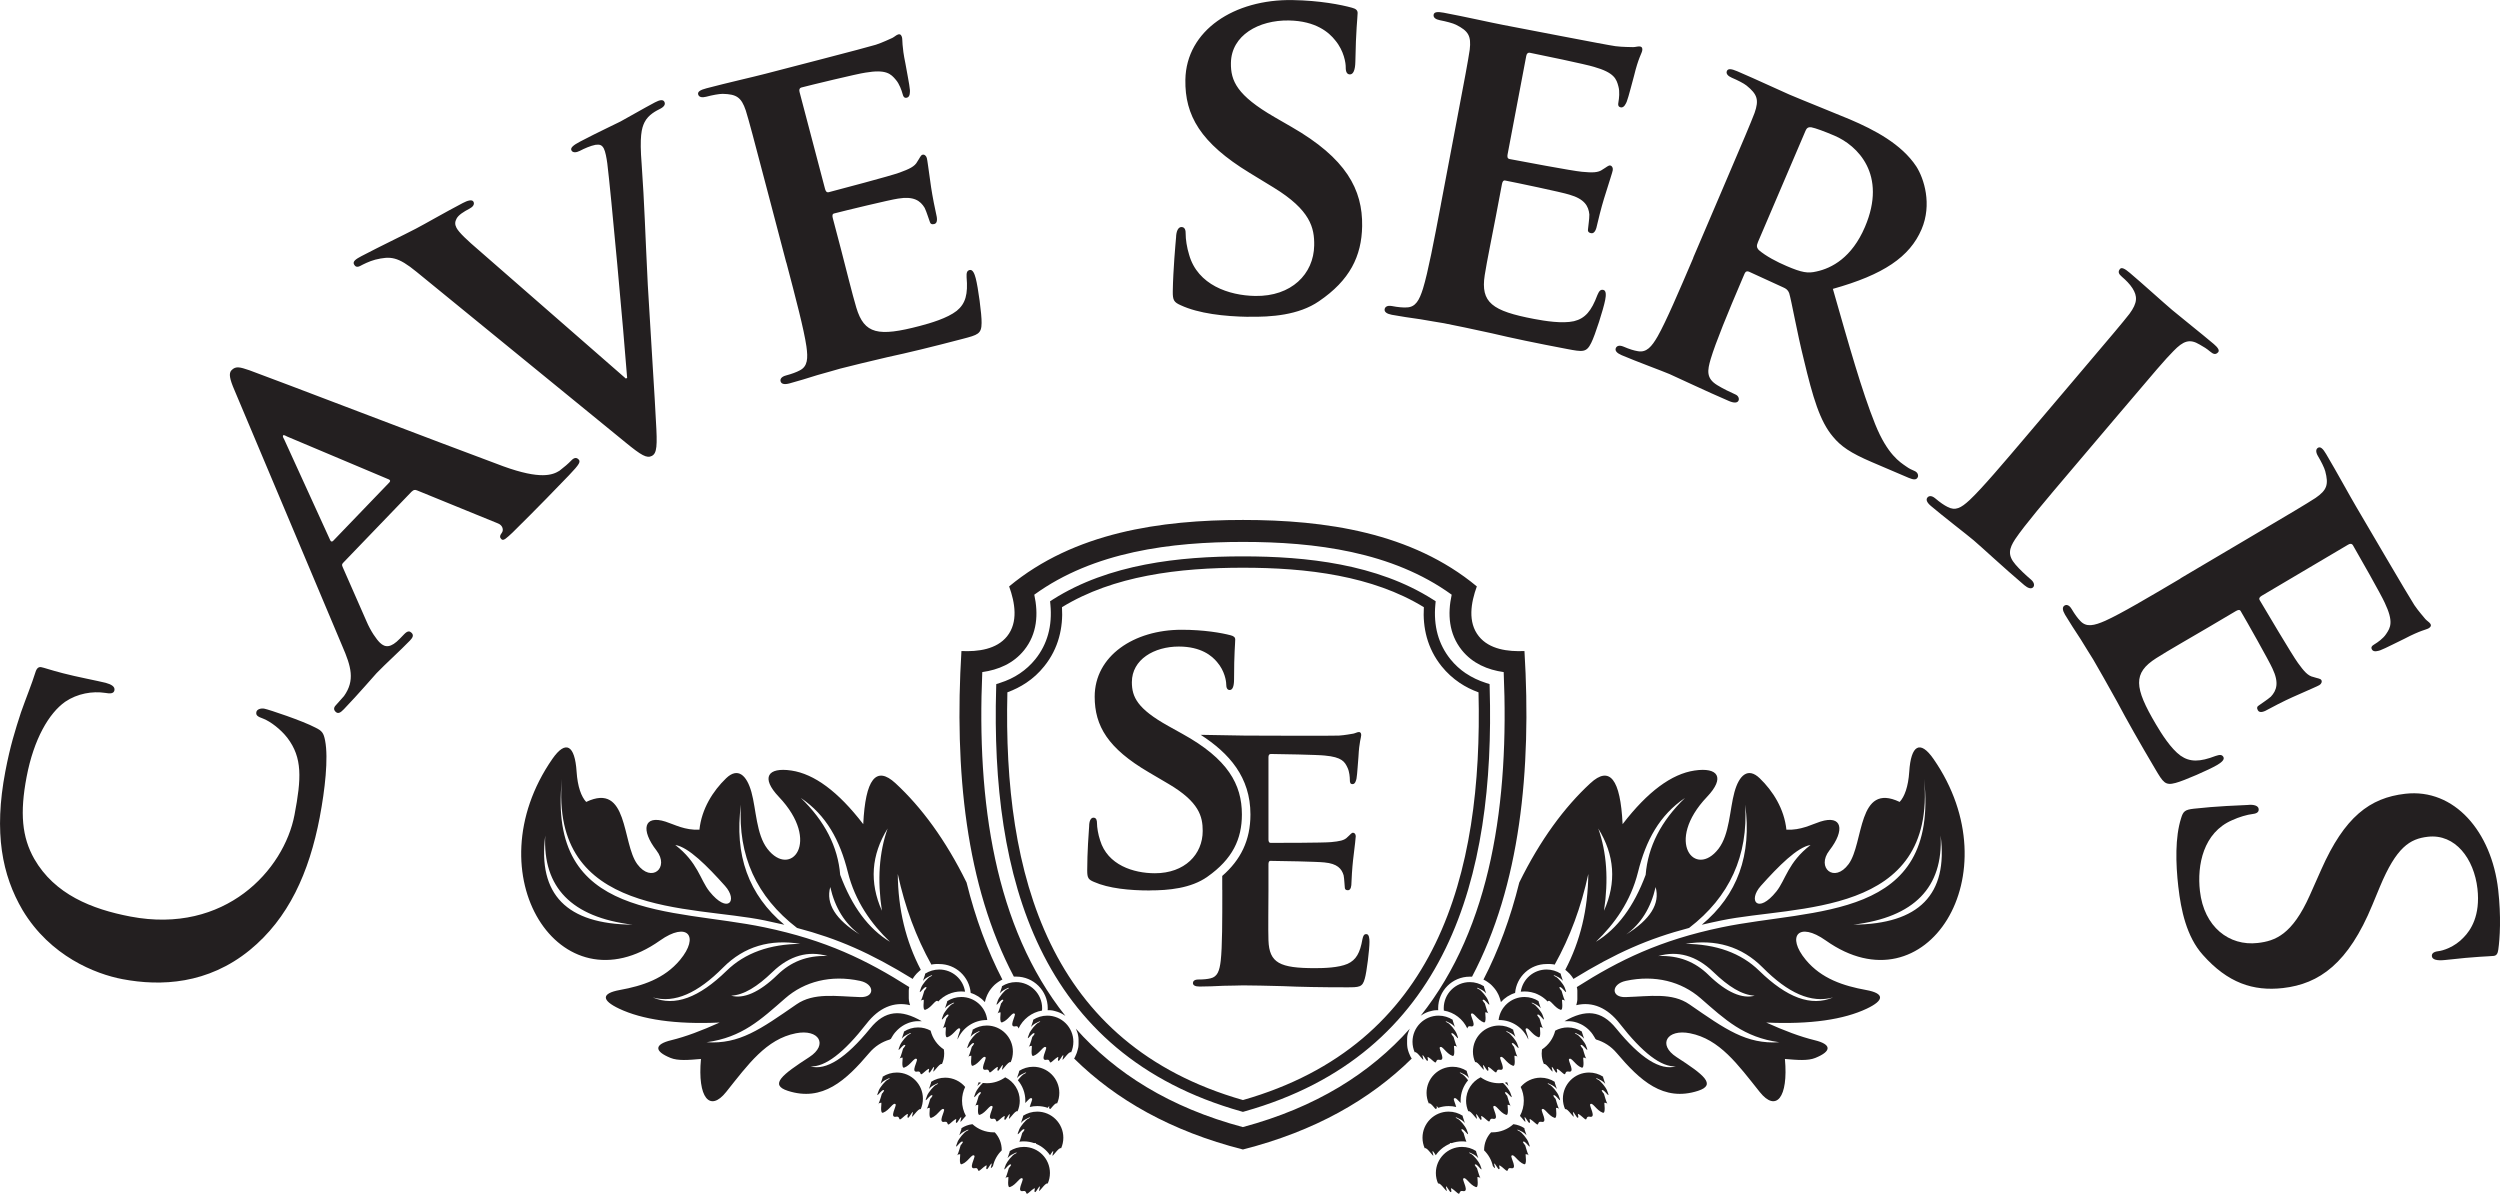 <?xml version="1.0" encoding="UTF-8"?>
<svg xmlns="http://www.w3.org/2000/svg" id="Layer_2" data-name="Layer 2" viewBox="0 0 685.06 327.13">
  <defs>
    <style>
      .cls-1 {
        fill: #231f20;
        fill-rule: evenodd;
      }
    </style>
  </defs>
  <g id="Layer_1-2" data-name="Layer 1">
    <g>
      <path class="cls-1" d="M87.64,223.81c1.39-7.31,2.39-16.03,1.45-20.86-.4-2.07-.82-2.68-2.64-3.56-3.5-1.86-12.75-4.95-14.03-5.2-.9-.17-2.02.15-2.17.92-.17.9.29,1.25,1.91,1.83,1.98.78,4.76,2.9,6.58,5.24,4.15,5.45,3.87,11.11,1.96,21.12-2.88,15.13-19.02,32.8-44.94,27.86-10.65-2.03-20.78-6.09-26.37-15.8-3.38-5.96-3.98-12.59-2.1-22.47,1.98-10.39,6.12-17.45,10.57-20.59,3.36-2.28,7.48-2.96,10.97-2.43,1.41.27,2.36.18,2.53-.71.2-1.03-.88-1.63-2.4-2.05-2.15-.54-8.18-1.69-11.73-2.63-3.8-.99-5.04-1.49-5.93-1.66-.64-.12-1.23.17-1.6,1.43-1.02,3.26-2.5,6.84-3.95,10.95-1.62,5.01-2.94,9.15-4.29,16.2-3.2,16.81-.89,28.42,4.73,38,7.57,12.61,19.93,17.5,27.37,18.91,10.52,2,23.4,1.4,34.89-7.97,10.55-8.63,16.26-21.1,19.19-36.5h0ZM112.83,134.68l-18.74,19.48c-.45.47-.45.65-.16,1.3l6.48,14.75c1.16,2.75,2.77,5.03,3.72,5.93,1.41,1.36,2.98,1.42,5.43-1.12l1.18-1.22c1-1.04,1.55-.86,2.02-.41.66.63.39,1.29-.42,2.13-2.63,2.73-6.62,6.32-9.16,8.95-.81.85-4.79,5.54-8.95,9.87-.99,1.04-1.63,1.33-2.29.69-.47-.45-.58-1.09.06-1.75.73-.75,1.54-1.79,2.26-2.54,3.06-4.31,1.97-8.08-.45-13.66l-29.53-70.09c-1.35-3.12-1.66-4.68-.85-5.53,1.18-1.22,2.29-.88,4.9,0,6.32,2.28,52.39,19.95,69.56,26.31,10.3,3.74,13.58,2.37,15.41,1.23,1.37-1.05,2.36-1.9,3.27-2.84.72-.75,1.37-.86,1.93-.31.66.63.39,1.28-2.59,4.39-2.81,2.92-8.6,8.94-15.49,15.72-1.54,1.42-2.45,2.36-3.01,1.81-.47-.45-.57-.91.15-1.85.45-.66.24-1.94-1.06-2.47l-22.25-9.08c-.65-.26-1.02-.07-1.38.31h0ZM91.29,148.21l15.39-16c.36-.38.26-.65-.11-.83l-27.85-11.74c-.37-.18-.93-.53-1.11-.35-.27.28.11.83.3,1.19l12.54,27.47c.2.55.57.54.84.26h0ZM171.37,121.21c4.39,3.59,5.87,4.45,7.26,3.72,1.39-.73,1.53-2.72,1.1-9.72-.29-6.19-1.19-19.43-2.22-37.17-.75-14.94-.88-21.66-1.68-33.03-.61-7.64-.01-9.88.77-11.47,1.07-2.18,3.33-3.22,4.37-3.76,1.04-.55,1.44-1.2,1.08-1.89-.37-.7-1.3-.5-2.57.16-3.12,1.64-7.75,4.35-9.48,5.26-1.27.67-5.91,2.8-11,5.47-1.97,1.03-2.77,1.75-2.41,2.44.36.69,1.35.61,2.28.13,1.27-.67,2.95-1.4,4.29-1.66,1.11-.14,1.75-.03,2.3,1.01.42.81.75,2.56.95,4.07.97,7.75,4.5,46.3,5.44,58.79l-.35.18-40.22-35.11c-3.21-2.74-5.53-4.92-6.19-6.19-.49-.93-.44-1.68.01-2.51.5-1,1.95-1.91,3.57-2.76.93-.48,1.44-1.19,1.07-1.89-.37-.7-1.64-.32-2.91.35-5.09,2.67-10.29,5.69-12.84,7.02-3.59,1.88-9.49,4.68-14.93,7.53-1.51.79-2.48,1.45-2.06,2.26.3.58.78.92,1.7.44.81-.43,2.43-1.27,4.12-1.72,4.19-1.01,6.18-.87,11.34,3.35l57.21,46.7h0ZM215.48,71.94c2.59,9.85,4.82,18.31,5.5,22.99.45,3.26.35,5.45-1.79,6.55-.95.51-2.18.97-3.82,1.41-1.39.37-1.61,1.1-1.47,1.6.2.76,1.06.94,2.45.57,2.27-.6,5.02-1.46,7.64-2.28,2.65-.7,5.02-1.45,6.28-1.78,3.28-.87,7.49-1.83,12.95-3.14,5.5-1.18,12.23-2.81,20.56-5,4.17-1.09,5.18-1.36,5.2-4.34.07-2.31-.97-9.87-1.61-12.27-.3-1.14-.79-2.49-1.67-2.26-.76.2-.88.77-.83,1.97.4,4.62-.26,7.23-2.71,9.22-2.57,2.02-7.21,3.38-10.12,4.14-11.37,2.99-15.21,2.25-17.39-5.02-.96-3.12-3.22-12.25-4.18-15.91l-2.26-8.59c-.17-.63-.17-1.17.33-1.3,2.78-.73,15.48-3.8,17.56-4.08,4.27-.71,6.09.56,7.28,2.54.62,1.32.98,2.71,1.41,3.81.13.51.49.82,1.24.62,1.01-.26.74-1.81.51-2.7-.2-.76-1.07-5.12-1.39-7.33-.8-5.6-1.01-7.43-1.18-8.06-.17-.63-.68-1.04-1.18-.9-.51.13-.72.86-1.41,1.86-.71,1.4-2.29,2.08-4.87,3.03-2.46.92-16.86,4.7-19.39,5.37-.63.16-.89-.31-1.05-.94l-6.98-26.53c-.16-.63,0-1.08.49-1.21,2.27-.6,15.6-3.83,17.57-4.08,5.69-.96,6.97.33,8.35,1.99.96,1.1,1.59,2.96,1.79,3.72.23.88.49,1.35,1.25,1.15.88-.23.81-1.56.8-2.1-.08-1.33-1.06-6.07-1.23-7.24-1.04-4.99-.74-6.42-.94-7.18-.13-.5-.39-.98-1.03-.81-.51.13-1.04.68-1.63.97-.85.36-2.52,1.2-4.51,1.86-2.11.69-26.78,7.04-30.32,7.97-3.16.83-10.3,2.44-16.11,3.97-1.64.43-2.46.92-2.26,1.67.2.76,1.06.94,2.2.64,1.64-.44,3.57-.8,4.52-.79,3.8.08,5.11.95,6.33,4.55,1.03,3.38,1.82,6.41,6.11,22.71l4.98,18.95h0ZM342.14,86.8c6.14.1,13.72-.42,19.28-4.25,8.46-5.74,11.7-12.35,11.84-20.57.17-10.05-4.39-18.62-19.4-27.23l-4.66-2.69c-10.22-5.92-11.98-9.87-11.9-14.83.12-7.57,7.64-11.76,15.87-11.62,7.45.12,11.05,3.32,12.71,5.44,2.44,2.91,2.9,6.32,2.88,7.36-.02,1.31.36,1.97,1.14,1.98.91.02,1.46-1.15,1.5-3.5.15-8.75.59-11.88.62-13.31.01-.78-.5-1.18-1.54-1.46-2.99-.83-8.85-1.98-16.29-2.1-15.93-.27-29.14,8.26-29.37,21.84-.16,9.79,4.15,17.31,17.6,25.51l6.6,4.03c10.09,6.18,11.18,11.03,11.1,15.86-.13,7.84-6.25,14.01-16.17,13.84-7.18-.12-15.76-3.01-18.1-11.28-.62-1.97-.97-4.33-.95-5.76.01-.78-.1-1.83-1.14-1.85-.91-.01-1.45,1.15-1.49,2.85-.16,1.83-.8,8.74-.9,14.75-.04,2.48.34,3.01,2.15,3.82,4.93,2.3,11.97,3.08,18.63,3.19h0ZM394.85,55.97c-1.9,10.01-3.53,18.61-4.92,23.13-.99,3.14-2.02,5.07-4.43,5.14-1.07.06-2.38-.05-4.05-.37-1.41-.27-1.92.31-2.02.82-.15.77.55,1.3,1.96,1.57,2.31.44,5.16.84,7.88,1.23,2.69.51,5.16.84,6.44,1.09,3.34.63,7.55,1.56,13.04,2.74,5.47,1.3,12.25,2.72,20.71,4.32,4.23.8,5.26,1,6.57-1.68,1.06-2.06,3.37-9.33,3.83-11.77.22-1.16.36-2.59-.54-2.76-.77-.14-1.12.32-1.6,1.42-1.62,4.35-3.34,6.41-6.41,7.16-3.2.72-7.97-.05-10.92-.61-11.55-2.19-14.7-4.51-13.54-12.01.48-3.23,2.36-12.45,3.06-16.17l1.65-8.72c.12-.64.35-1.13.86-1.04,2.82.54,15.61,3.22,17.61,3.87,4.16,1.19,5.26,3.12,5.49,5.43,0,1.46-.28,2.87-.37,4.05-.1.51.09.95.86,1.09,1.03.2,1.45-1.32,1.62-2.22.15-.77,1.23-5.08,1.9-7.22,1.68-5.4,2.28-7.15,2.4-7.79.12-.64-.17-1.23-.68-1.32-.51-.1-1.02.47-2.06,1.07-1.25.96-2.96.9-5.71.65-2.61-.23-17.24-3-19.81-3.49-.64-.12-.67-.66-.55-1.3l5.11-26.95c.12-.64.45-.97.96-.88,2.31.44,15.74,3.25,17.61,3.87,5.55,1.58,6.15,3.3,6.69,5.39.4,1.4.16,3.35.02,4.13-.17.9-.14,1.43.63,1.58.9.17,1.4-1.06,1.62-1.55.5-1.23,1.66-5.93,2-7.07,1.2-4.96,2.09-6.11,2.24-6.89.1-.51.07-1.05-.58-1.17-.51-.1-1.23.17-1.89.17-.92-.04-2.79,0-4.87-.26-2.21-.28-27.21-5.16-30.8-5.83-3.21-.61-10.35-2.23-16.25-3.34-1.67-.31-2.62-.23-2.76.54-.15.77.55,1.3,1.71,1.52,1.67.32,3.57.81,4.42,1.24,3.4,1.71,4.2,3.06,3.76,6.83-.53,3.49-1.11,6.57-4.25,23.12l-3.65,19.25h0ZM463.98,70.62l7.7-18.02c6.62-15.49,7.85-18.38,9.12-21.67,1.25-3.59.75-5.08-2.2-7.48-.74-.6-2.49-1.49-4.05-2.15-1.08-.46-1.65-1.13-1.34-1.85.31-.72,1.25-.6,2.82.07,5.52,2.36,12.15,5.48,14.31,6.4,3.6,1.54,13.31,5.41,16.56,6.79,6.73,2.87,14.16,6.76,18.21,12.9,2.13,3.32,4.37,10.39,1.44,17.23-3.24,7.57-10.43,12.44-24.3,16.32,4.44,15.54,7.93,27.96,11.58,37.05,3.37,8.4,6.89,10.47,8.42,11.55.98.7,1.58.96,2.42,1.32.84.36,1.06,1.17.86,1.65-.36.84-1.18.77-2.51.21l-10.09-4.31c-5.89-2.52-8.51-4.35-10.66-6.97-3.59-4.23-5.5-10.73-7.99-21.17-1.84-7.32-3.36-16.07-4.01-18.19-.34-.86-.89-1.23-1.61-1.54l-9.38-4.3c-.48-.21-.94-.12-1.2.48l-.62,1.44c-4.06,9.49-7.32,17.46-8.69,22-.92,3.16-1.27,5.28,1.77,7.15,1.46.91,3.69,2,5.01,2.57.84.36,1.07,1.16.86,1.65-.31.72-1.3.72-2.62.15-6.13-2.62-14.74-6.72-16.3-7.39-2.04-.87-8.92-3.39-13.13-5.18-1.32-.57-1.89-1.23-1.58-1.96.21-.48.82-.93,2.15-.36,1.56.67,2.81,1.06,3.88,1.23,2.36.44,3.79-1.22,5.43-4.07,2.33-4.12,5.77-12.17,9.77-21.53h0ZM494.73,35.9l-12.99,30.39c-.46,1.08-.38,1.54.19,2.21,1.97,1.7,4.99,3.27,7.64,4.4,4.2,1.8,5.8,2.05,8.16,1.5,4.22-.9,9.72-3.8,13.31-12.21,6.16-14.41-2.09-22.34-8.34-25.01-2.64-1.13-5.22-2.09-6.4-2.31-.82-.07-1.22.19-1.58,1.03h0ZM555.76,118.93c-6.93,8.17-12.67,14.94-16.03,18.09-2.41,2.23-3.92,3.01-6.05,1.89-.96-.48-2.04-1.22-3.34-2.32-1.1-.93-1.82-.68-2.16-.28-.51.6-.16,1.41.93,2.33,3.49,2.96,9.72,7.73,11.71,9.41,2.39,2.03,8.11,7.4,13.89,12.3,1,.85,1.95,1.14,2.45.54.34-.4.36-1.23-.63-2.08-1.3-1.09-3.21-2.88-4.23-4.1-2.25-2.59-1.75-4.4-.11-6.94,2.64-3.92,8.39-10.7,15.32-18.87l12.67-14.94c10.9-12.85,12.93-15.24,15.4-17.76,2.73-2.82,4.45-3.42,7.17-1.79,1.17.65,1.95,1.14,2.85,1.9.89.76,1.56.98,2.24.19.42-.5-.11-1.29-1.2-2.22-3.39-2.87-9.23-7.49-11.43-9.35-2.49-2.11-8.29-7.38-11.59-10.16-1.39-1.19-2.26-1.58-2.68-1.08-.67.79-.35,1.42.55,2.18,1.09.93,2.11,1.96,2.85,3.1,1.39,2.2,1.44,3.96-.81,7.02-2.18,2.77-4.21,5.16-15.11,18.01l-12.67,14.94h0ZM597.49,158.49l16.87-9.97c14.5-8.57,17.2-10.17,20.17-12.08,3.12-2.15,3.61-3.65,2.64-7.33-.24-.92-1.12-2.67-1.99-4.13-.6-1.01-.66-1.89.01-2.28.68-.4,1.37.25,2.23,1.72,3.06,5.17,6.55,11.6,8.22,14.41,1.86,3.15,14.71,25.14,15.96,26.99,1.18,1.73,2.45,3.11,3.02,3.83.44.49,1.11.86,1.38,1.31.33.56-.05.94-.5,1.21-.67.4-2.13.5-6.64,2.87-1.08.48-5.37,2.72-6.63,3.16-.52.16-1.77.6-2.24-.19-.4-.67-.02-1.05.77-1.52.67-.4,2.3-1.51,3.09-2.74,1.22-1.79,2.11-3.37-.37-8.58-.77-1.82-7.53-13.75-8.73-15.78-.27-.45-.73-.48-1.3-.14l-23.61,13.96c-.56.33-.95.71-.61,1.27,1.33,2.25,8.91,15.07,10.46,17.18,1.62,2.23,2.71,3.56,4.25,3.86,1.14.39,1.9.39,2.17.84.27.45.01,1.05-.55,1.38-.56.33-2.27,1.04-7.43,3.34-2.04.9-6,2.94-6.67,3.34-.79.47-2.2,1.15-2.73.25-.4-.67-.2-1.1.25-1.36.94-.71,2.18-1.44,3.29-2.4,1.58-1.69,2.31-3.79.45-7.7-.84-1.93-7.26-13.31-8.73-15.78-.26-.45-.78-.29-1.34.04l-7.65,4.52c-3.26,1.93-11.42,6.6-14.16,8.38-6.39,4.08-6.05,7.98-.07,18.1,1.53,2.59,4.1,6.68,6.75,8.6,2.59,1.81,5.28,1.74,9.61.08,1.14-.37,1.72-.41,2.13.26.46.79-.71,1.63-1.72,2.23-2.14,1.27-9.12,4.33-11.36,4.9-2.87.79-3.4-.11-5.6-3.82-4.39-7.42-7.8-13.45-10.43-18.41-2.75-4.9-4.83-8.68-6.56-11.6-.66-1.12-2.04-3.19-3.44-5.55-1.51-2.3-3.08-4.7-4.28-6.72-.73-1.24-.79-2.11-.12-2.51.45-.27,1.21-.26,1.94.97.87,1.46,1.64,2.52,2.4,3.29,1.64,1.76,3.78,1.25,6.79-.07,4.31-1.94,11.85-6.4,20.62-11.58h0ZM596.93,243.12c.69,6.1,2.2,13.55,6.72,18.56,6.79,7.64,13.76,10,21.94,9.07,9.99-1.14,17.9-6.77,24.49-22.77l2.06-4.97c4.54-10.9,8.23-13.16,13.16-13.72,7.53-.85,12.65,6.05,13.58,14.23.84,7.4-1.86,11.39-3.74,13.31-2.57,2.79-5.89,3.7-6.93,3.81-1.3.15-1.9.61-1.82,1.39.1.91,1.33,1.29,3.67,1.03,8.69-.99,11.86-.96,13.28-1.12.78-.09,1.11-.65,1.25-1.72.44-3.08.81-9.04-.03-16.43-1.8-15.83-11.97-27.82-25.47-26.28-9.73,1.11-16.63,6.36-23.01,20.76l-3.14,7.06c-4.82,10.81-9.48,12.52-14.29,13.07-7.79.89-14.7-4.37-15.82-14.24-.82-7.14.94-16.01,8.83-19.41,1.87-.87,4.16-1.53,5.59-1.69.78-.09,1.8-.34,1.68-1.38-.1-.9-1.33-1.29-3.02-1.1-1.83.08-8.77.34-14.74,1.02-2.47.28-2.94.73-3.51,2.64-1.64,5.18-1.5,12.26-.74,18.88Z"></path>
      <g>
        <path class="cls-1" d="M241.66,249.57c-1.28-8.46-.76-15.98,1.57-22.54-4.5,7.27-5.03,14.78-1.57,22.54h0ZM230.23,239.72c-.62-7.71-4.23-14.74-10.79-21.07,7.01,4.74,10.73,11.65,12.89,20.34,1.99,7.99,6.41,14.18,11.53,19.08-5.85-3.53-10.39-9.64-13.63-18.34h0ZM235.58,256.07c-4.08-2.98-6.77-7.32-8.07-13-1.26,4.55,1.43,8.88,8.07,13h0ZM194.4,244.27c5.07,6.33,7.92,2.56,4.26-1.53-4.84-5.41-10.04-10.66-13.62-11.19,6.19,4.74,6.84,9.57,9.36,12.72h0ZM149.41,228.95c-2.07,16.14,5.89,24.28,23.88,24.43-16.63-2.04-24.59-10.19-23.88-24.43h0ZM219.32,258.64c-8.34.08-15.17,2.45-20.22,7.38-7.55,7.36-14.21,9.88-20.23,7.3,6.03,1.67,12.33-1.19,19.29-8.2,5.76-5.8,12.94-7.84,21.16-6.48h0ZM213.04,267.13c3.64-3.54,8.08-5.38,13.72-5.15-5.23-1.52-10.36-.18-15.07,4.36-4.19,4.04-7.85,6.32-11.34,6.5,3.32.94,7.68-.83,12.69-5.71h0ZM235.71,268.79c-8.07-1.74-15.28.18-20.53,4.76-6.7,5.84-11.8,10.72-21.57,12.05,9.04.59,14.73-3.54,24.64-10.38,4.77-3.29,10.79-2.2,17.51-1.99,4.03.12,3.94-3.57-.05-4.44h0ZM243.8,284.86c-2.11.63-4.03,1.81-5.62,3.69-6.36,7.5-12.77,13.45-22.31,10.36-5.1-1.66-1.56-4.41,5.9-9.24,5.27-3.42,2.64-7.77-3.67-6.53-8.14,1.6-13.08,8.52-19.12,16.09-4.49,5.63-7.88,1.54-6.9-9.05-3.43.3-6.31.54-8.32-.28-4.62-1.87-4.42-3.74.14-4.85,3.96-.96,8.38-2.63,13.3-4.85-12.2.56-21.3-.85-27.52-3.79-4.88-2.3-4.96-4.2.18-5.13,6.15-1.12,12.19-3.07,16.49-8.24,5.41-6.51,2-10.62-5.5-5.31-27.41,19.42-51.38-18.17-29.5-49.75,3.71-5.35,6.18-3.77,6.65,3.46.27,4.14,1.3,6.9,2.63,8.31,11.61-5.53,9.77,11.29,13.99,17.04,3.91,5.31,8.94,1,5.27-3.74-4.38-5.64-3.5-9.83,2.49-7.9,2.58.84,5.26,2.38,9.28,2.21.6-5.72,3.7-10.61,7.31-14.09,3.21-3.1,5.64-.88,6.94,3.78,1.31,4.74,1.32,11.58,4.37,15.54,6.35,8.25,14.89-1.88,3.14-14.24-5-5.26-3.08-8.18,3.46-7.2,6.2.93,12.78,5.7,19.67,14.69.59-12.37,3.53-16.11,8.83-11.22,7.11,6.56,13.77,15.58,19.48,27.2,2.42,9.75,5.69,18.62,9.82,26.61l-.11.05h-.03s-.09.06-.09.06l-.08.04-.26.14-.06.04-.04.03-.11.06h0s-.41.27-.41.27h0s-.05.04-.05.04l-.06.04-.09.07-.11.08-.04.03-.06.05-.08.06-.12.09-.02.02-.26.22-.02.02-.08.07-.06.06-.12.12h0s-.08.09-.08.09l-.05.05-.04.04-.09.09h0s-.16.19-.16.19l-.08.09h0s-.08.1-.08.1l-.03.04-.05.05-.07.09h-.01s-.08.11-.08.11l-.02.03-.05.07-.06.08-.02.02-.09.13-.05.07-.05.08-.02.03-.07.11v.02s-.07.09-.07.09l-.04.07-.02.04-.06.11h0s-.06.11-.06.11l-.03.06-.03.05-.06.11h0s-.06.11-.06.11l-.03.06-.03.06-.05.11h0s-.05.12-.05.12l-.02.04-.03.07-.04.1v.02s-.14.33-.14.33v.02s-.05.12-.05.12v.03s-.04.09-.04.09l-.03.08v.04s-.05.12-.05.12v.02s-.03.11-.03.11l-.02.08v.05s-.05.12-.05.12h0s-.03.13-.03.13v.07s-.03.06-.03.06l-.03.13c-1.03-1.16-2.37-2.04-3.89-2.51-.38-4.44-4.1-7.92-8.63-7.92h-.14s-.04,0-.04,0h-.07s-.04,0-.04,0h-.04s-.03,0-.03,0h-.04s-.03,0-.03,0h-.04s-.03,0-.03,0h-.04s-.04,0-.04,0h-.03s-.03,0-.03,0h-.02s-.01,0-.01,0h-.07s-.03,0-.03,0h-.03s-.04,0-.04,0h-.03s0,0,0,0h-.07s-.04.01-.04.01h-.03s-.03,0-.03,0h-.04s-.03,0-.03,0h-.03s-.04,0-.04,0h-.07s-.03.02-.03.02h0s-.03,0-.03,0h-.03s-.03.01-.03.01h-.03s-.03.01-.03.01h-.03s-.02,0-.02,0h-.02s-.03,0-.03,0h-.03s-.03.01-.03.01h-.03s-.03.01-.03.01h-.02s-.01,0-.01,0h-.04s-.03.01-.03.01h-.04s-.03.01-.03.01h-.03s-.03.02-.03.02h-.04s-.03.02-.03.02h-.03s-.03.01-.03.01h-.03s-.03.02-.03.02h-.04s-.03.02-.03.02c-4.21-7.55-7.28-15.84-9.22-24.86.08,9.66,2.19,18.41,6.31,26.27l-.04.03h0s-.04.04-.04.04l-.04.03-.04.03-.03.02h0s-.04.04-.04.04l-.04.03-.07.05h-.01s-.04.05-.04.05l-.04.03-.04.04-.02.02-.02.02-.04.04-.04.03-.04.04h-.01s-.03.04-.03.04l-.04.03-.04.04-.04.04h-.01s-.03.04-.03.04l-.04.04-.04.03-.04.04h0s-.04.04-.04.04l-.04.04-.04.04-.03.03h0s-.04.04-.04.04l-.04.04-.04.04-.03.03h0s-.03.05-.03.05l-.04.04-.03.04-.02.02v.02s-.05.04-.05.04l-.03.04-.03.04-.02.02-.02.02-.03.04-.04.04-.03.04h-.01s-.02.04-.02.04l-.03.04-.03.04-.03.04h0s-.03.04-.03.04l-.03.04-.03.04-.03.04h0l-.03.04-.03.05-.03.04-.03.04h0s-.03.05-.03.05l-.03.04-.03.05-.02.03h0s-.03.06-.03.06l-.03.05-.03.05-.02.03v.02s-.04.04-.04.04c-11.64-7.15-20.56-11.04-31.69-13.97-11.1-8.53-16.23-19.79-15.37-33.79-1.86,13.79,2.11,24.77,11.9,32.92-1.74-.41-3.53-.8-5.4-1.19-20.41-4.21-58.85-.83-55.55-38.77-4.19,38.94,30.03,35.35,55.48,40.66,16.87,3.52,28.03,8.96,39.69,16.37v.02s0,.01,0,.01v.03s-.01.04-.01.04v.03s-.02.03-.02.03v.04s-.02.04-.02.04v.03s-.01.03-.01.03v.03s-.01.03-.01.03v.03s-.01.03-.01.03h0s0,.03,0,.03v.03s-.01.03-.01.03v.03s-.01.03-.01.03v.04s-.01.02-.01.02h0s0,.04,0,.04v.04s-.01.03-.01.03v.03s0,.04,0,.04v.04s0,0,0,0v.03s-.01.04-.01.04v.03s0,.04,0,.04v.03s0,.03,0,.03h0s0,.03,0,.03v.03s0,.04,0,.04v.03s0,.04,0,.04v.03s0,.03,0,.03h0s0,.04,0,.04v.03s0,.04,0,.04v.04s0,.03,0,.03v.04s0,.04,0,.04v.03s0,.03,0,.03v.04s0,.04,0,.04v.04h0v.07s0,.03,0,.03v.13s0,.01,0,.01v.11s0,.03,0,.03v.21s0,.05,0,.05v.09s0,0,0,0v.09s0,.05,0,.05h0s0,.05,0,.05v.05s0,.05,0,.05h0s0,.04,0,.04v.04s0,.05,0,.05h0s0,.04,0,.04v.05s0,.05,0,.05h0s0,.05,0,.05v.05s.01.05.01.05h0s0,.04,0,.04v.05s.01.04.01.04h0s0,.04,0,.04v.05s.01.05.01.05h0s0,.04,0,.04v.04s.01.05.01.05h0s0,.04,0,.04v.05s.01.04.01.04v.02s.01.03.01.03v.04s.02.05.02.05v.02s0,.02,0,.02v.04s.02.04.02.04v.02s0,.02,0,.02v.04s.02.05.02.05v.02s.01.02.01.02v.04s.02.04.02.04v.02s.01.02.01.02v.04s.02.04.02.04v.03s.02.06.02.06v.05s.02.03.02.03v.02s.02.04.02.04v.04s.02.03.02.03h0s.01.05.01.05v.04s.02.03.02.03h0s.01.05.01.05v.04s.03.03.03.03h0s.02.05.02.05v.04s.02.03.02.03h0c-4.5-1.08-8.59.75-11.91,5.02-6.27,8.06-11.43,11.97-15.42,11.75,4.29,1.2,9.75-2.26,16.37-10.39,4.08-5.06,8.46-5.28,14.15-2h-.02s0,0,0,0h-.02s-.01,0-.01,0h-.01s-.02,0-.02,0h-.03s0,0,0,0h-.02s-.01,0-.01,0h-.04s0,0,0,0h-.02s0,0,0,0h-.02s-.01,0-.01,0h-.01s-.02,0-.02,0h-.03s0,0,0,0h-.03s-.01,0-.01,0h-.08s-.01,0-.01,0h-.03s0,0,0,0h-.07s0,0,0,0h-.09s0,0,0,0h-.29s-.07,0-.07,0h-.09s-.13,0-.13,0h-.03s-.16.01-.16.01h-.03s-.22.02-.22.02h-.06s-.16.02-.16.02h0l-.15.02h-.06s-.09.02-.09.02l-.13.02h-.03s-.15.04-.15.04h-.03s-.11.03-.11.03l-.1.02h-.05s-.15.05-.15.05h0l-.14.04-.07.02-.08.02-.12.04h-.02s-.14.05-.14.05h-.03s-.11.05-.11.05l-.09.04-.05.02-.14.05h0s-.13.06-.13.06l-.06.03-.08.03-.12.05h-.02s-.13.07-.13.07l-.03.02-.1.05-.09.04-.04.02-.13.07h0s-.12.07-.12.07l-.06.04-.07.04-.11.07h-.02s-.13.09-.13.09l-.03.02-.09.06-.08.06-.04.03-.12.08h-.01s-.11.09-.11.09l-.06.04-.06.05-.1.08h-.01s-.12.1-.12.1l-.03.03-.08.07-.08.07-.03.03-.11.1h-.01s-.1.1-.1.1l-.05.05-.05.05-.1.1h-.01s-.1.12-.1.12l-.03.03-.07.07-.07.08-.03.03-.1.11h-.01s-.09.11-.09.11l-.05.06-.05.06-.09.11h0s-.09.12-.09.12l-.03.04-.06.08-.06.09-.02.03-.09.12v.02s-.08.11-.08.11l-.04.07-.04.06-.07.12h0s-.08.14-.08.14l-.03.04-.05.09-.06.1-.02.03-.07.13v.02s-.07.11-.07.11Z"></path>
        <path class="cls-1" d="M439.53,249.57c1.28-8.46.76-15.98-1.57-22.54,4.5,7.27,5.03,14.78,1.57,22.54h0ZM450.95,239.72c.62-7.71,4.22-14.74,10.79-21.07-7.01,4.74-10.73,11.65-12.89,20.34-1.99,7.99-6.41,14.18-11.53,19.08,5.84-3.53,10.39-9.64,13.63-18.34h0ZM445.61,256.07c4.08-2.98,6.78-7.32,8.07-13,1.26,4.55-1.43,8.88-8.07,13h0ZM486.78,244.27c-5.07,6.33-7.92,2.56-4.26-1.53,4.84-5.41,10.04-10.66,13.62-11.19-6.19,4.74-6.84,9.57-9.36,12.72h0ZM531.78,228.95c2.07,16.14-5.89,24.28-23.88,24.43,16.63-2.04,24.59-10.19,23.88-24.43h0ZM461.86,258.64c8.33.08,15.17,2.45,20.22,7.38,7.55,7.36,14.21,9.88,20.23,7.3-6.03,1.67-12.33-1.19-19.29-8.2-5.76-5.8-12.94-7.84-21.16-6.48h0ZM468.15,267.13c-3.64-3.54-8.08-5.38-13.72-5.15,5.23-1.52,10.36-.18,15.06,4.36,4.19,4.04,7.86,6.32,11.34,6.5-3.33.94-7.68-.83-12.69-5.71h0ZM445.47,268.79c8.07-1.74,15.28.18,20.54,4.76,6.7,5.84,11.8,10.72,21.57,12.05-9.04.59-14.73-3.54-24.64-10.38-4.77-3.29-10.79-2.2-17.51-1.99-4.03.12-3.94-3.57.05-4.44h0ZM437.39,284.86c2.11.63,4.03,1.81,5.62,3.69,6.36,7.5,12.77,13.45,22.31,10.36,5.1-1.66,1.56-4.41-5.9-9.24-5.27-3.42-2.64-7.77,3.67-6.53,8.14,1.6,13.08,8.52,19.12,16.09,4.49,5.63,7.87,1.54,6.9-9.05,3.43.3,6.3.54,8.32-.28,4.62-1.87,4.43-3.74-.14-4.85-3.96-.96-8.38-2.63-13.3-4.85,12.2.56,21.3-.85,27.52-3.79,4.88-2.3,4.96-4.2-.18-5.13-6.15-1.12-12.19-3.07-16.49-8.24-5.41-6.51-2-10.62,5.49-5.31,27.41,19.42,51.38-18.17,29.5-49.75-3.71-5.35-6.18-3.77-6.65,3.46-.27,4.14-1.3,6.9-2.63,8.31-11.6-5.53-9.77,11.29-13.99,17.04-3.91,5.31-8.94,1-5.27-3.74,4.38-5.64,3.5-9.83-2.49-7.9-2.58.84-5.26,2.38-9.28,2.21-.6-5.72-3.7-10.61-7.31-14.09-3.21-3.1-5.64-.88-6.93,3.78-1.31,4.74-1.32,11.58-4.37,15.54-6.35,8.25-14.89-1.88-3.14-14.24,5-5.26,3.08-8.18-3.46-7.2-6.2.93-12.78,5.7-19.68,14.69-.59-12.37-3.53-16.11-8.83-11.22-7.12,6.56-13.77,15.58-19.48,27.2-2.42,9.75-5.69,18.62-9.82,26.61l.11.05h.02s.09.06.09.06l.08.04.26.14.06.04.04.03.11.06h0s.41.27.41.27h0s.05.04.05.04l.06.04.09.07.11.08.04.03.07.05.08.06.12.09.02.02.26.22.02.02.07.07.06.06.12.12h0s.08.09.08.09l.05.05.04.04.08.09h0s.17.19.17.19l.08.09h0s.08.1.08.1l.03.04.05.05.07.09h.01s.08.11.08.11l.02.03.05.07.06.08.02.02.09.13.05.07.05.08.02.03.07.11v.02s.07.09.07.09l.04.07.02.04.06.11h0s.06.11.06.11l.03.06.03.05.06.11h0s.06.11.06.11l.03.06.03.06.05.11h0s.05.12.05.12l.02.04.03.07.04.1v.02s.13.33.13.33v.02s.05.12.05.12v.03s.04.09.04.09l.03.08v.04s.05.12.05.12v.02s.04.11.04.11l.02.08v.05s.05.12.05.12h0s.03.13.03.13l.02.07v.06s.04.13.04.13c1.03-1.16,2.37-2.04,3.89-2.51.38-4.44,4.1-7.92,8.63-7.92h.14s.04,0,.04,0h.07s.04,0,.04,0h.04s.04,0,.04,0h.04s.03,0,.03,0h.04s.04,0,.04,0h.04s.04,0,.04,0h.04s.03,0,.03,0h.02s.01,0,.01,0h.07s.04,0,.04,0h.03s.04,0,.04,0h.03s0,0,0,0h.07s.04.01.04.01h.03s.04,0,.04,0h.04s.04,0,.04,0h.03s.03,0,.03,0h.07s.03.02.03.02h0s.03,0,.03,0h.03s.03.01.03.01h.04s.04.01.04.01h.03s.02,0,.02,0h.02s.03,0,.03,0h.03s.03.01.03.01h.04s.03.01.03.01h.02s.01,0,.01,0h.03s.03.01.03.01h.03s.03.01.03.01h.04s.03.02.03.02h.04s.04.02.04.02h.03s.03.01.03.01h.04s.03.02.03.02h.03s.03.02.03.02c4.21-7.55,7.28-15.84,9.22-24.86-.08,9.66-2.19,18.41-6.31,26.27l.04.03h0s.04.04.04.04l.04.03.04.03.03.02h0s.04.04.04.04l.04.03.07.05h.01s.04.05.04.05l.04.03.04.04.02.02.02.02.04.04.04.03.04.04h.01s.03.04.03.04l.04.03.04.04.04.04h.01s.03.04.03.04l.04.04.04.03.04.04h0s.04.04.04.04l.04.04.04.04.04.03h0s.04.04.04.04l.04.04.04.04.03.03h0s.03.05.03.05l.04.04.03.04.02.02.02.02.03.04.03.04.04.04v.02s.03.02.03.02l.03.04.04.04.03.04h.01s.02.04.02.04l.03.04.03.04.03.04h0s.03.04.03.04l.03.04.03.04.03.04h0l.03.04.03.05.03.04.03.04h0s.03.05.03.05l.03.04.03.05.02.03h0s.03.06.03.06l.03.05.03.05.02.03v.02s.04.04.04.04c11.65-7.15,20.56-11.04,31.69-13.97,11.1-8.53,16.23-19.79,15.37-33.79,1.86,13.79-2.11,24.77-11.9,32.92,1.73-.41,3.53-.8,5.4-1.19,20.41-4.21,58.85-.83,55.54-38.77,4.19,38.94-30.02,35.35-55.48,40.66-16.87,3.52-28.03,8.96-39.69,16.37v.02s0,.01,0,.01v.03s.01.04.01.04v.03s.02.03.02.03v.04s.01.04.01.04v.03s.02.03.02.03v.03s.01.03.01.03v.03s.02.03.02.03h0s0,.03,0,.03v.03s.01.03.01.03v.03s.01.03.01.03v.04s0,.02,0,.02h0s0,.04,0,.04v.04s.01.03.01.03v.03s.01.04.01.04v.04s0,0,0,0v.03s.01.04.01.04v.03s0,.04,0,.04v.03s0,.03,0,.03h0s0,.03,0,.03v.03s0,.04,0,.04v.03s0,.04,0,.04v.03s0,.03,0,.03h0s0,.04,0,.04v.03s0,.04,0,.04v.04s0,.03,0,.03v.04s0,.04,0,.04v.03s0,.03,0,.03v.04s0,.04,0,.04v.04h0v.07s0,.03,0,.03v.13s0,.01,0,.01v.11s0,.03,0,.03v.21s0,.05,0,.05v.09s0,0,0,0v.09s0,.05,0,.05h0s0,.05,0,.05v.05s0,.05,0,.05h0s0,.04,0,.04v.04s0,.05,0,.05h0s0,.04,0,.04v.05s0,.05,0,.05h0s0,.05,0,.05v.05s0,.05,0,.05h0s0,.04,0,.04v.05s0,.04,0,.04h0s0,.04,0,.04v.05s-.01.05-.01.05h0s0,.04,0,.04v.04s-.01.05-.01.05h0s0,.04,0,.04v.05s-.01.04-.01.04v.02s0,.03,0,.03v.04s-.02.05-.02.05v.02s0,.02,0,.02v.04s-.02.04-.02.04v.02s0,.02,0,.02v.04s-.02.05-.02.05v.02s-.01.02-.01.02v.04s-.02.04-.02.04v.02s0,.02,0,.02v.04s-.02.04-.02.04v.03s-.02.06-.02.06v.05s-.02.03-.02.03v.02s-.01.04-.01.04v.04s-.02.03-.02.03h0s-.01.05-.01.05v.04s-.02.03-.02.03h0s-.01.05-.01.05v.04s-.02.03-.02.03h0s-.02.05-.02.05v.04s-.03.03-.03.03h0c4.5-1.08,8.59.75,11.91,5.02,6.27,8.06,11.43,11.97,15.42,11.75-4.29,1.2-9.75-2.26-16.37-10.39-4.08-5.06-8.46-5.28-14.15-2h.02s0,0,0,0h.02s.01,0,.01,0h.01s.02,0,.02,0h.03s0,0,0,0h.02s0,0,0,0h.04s0,0,0,0h.02s0,0,0,0h.02s.01,0,.01,0h.01s.02,0,.02,0h.03s0,0,0,0h.03s.01,0,.01,0h.08s.01,0,.01,0h.04s0,0,0,0h.07s.01,0,.01,0h.09s0,0,0,0h.29s.06,0,.06,0h.09s.13,0,.13,0h.03s.16.01.16.01h.03s.22.02.22.02h.06s.16.02.16.02h0l.15.02h.07s.09.02.09.02l.13.02h.03s.15.04.15.04h.04s.11.03.11.03l.1.02h.05s.15.05.15.05h0l.14.04.07.02.08.02.12.04h.03s.14.05.14.05h.03s.11.05.11.05l.09.04.05.02.14.05h0s.13.06.13.06l.06.03.08.03.12.05h.02s.13.07.13.07l.04.02.1.05.09.04.04.02.13.07h0s.12.07.12.07l.06.04.07.04.11.07h.01s.12.09.12.09l.04.02.09.06.09.06.04.03.12.08h0s.11.09.11.09l.06.04.06.05.1.08h.01s.11.1.11.1l.04.03.08.07.08.07.03.03.11.1h.01s.1.1.1.1l.05.05.05.05.1.1h0s.1.12.1.12l.03.03.07.07.07.08.03.03.1.11h.01s.09.11.09.11l.05.06.04.06.08.11h0s.09.12.09.12l.03.04.06.08.06.09.02.03.08.12v.02s.08.11.08.11l.04.07.04.06.08.12h0s.08.14.08.14l.03.04.05.09.06.1.02.03.07.13v.02s.07.11.07.11Z"></path>
        <path class="cls-1" d="M315.1,243.99c5.04,0,11.26-.54,15.77-3.75,6.86-4.83,9.44-10.3,9.44-17.05,0-8.26-3.86-15.23-16.31-22.1l-3.86-2.15c-8.47-4.72-9.98-7.94-9.98-12.01,0-6.22,6.12-9.76,12.87-9.76,6.12,0,9.12,2.58,10.51,4.29,2.04,2.36,2.47,5.15,2.47,6.01,0,1.07.32,1.61.97,1.61.75,0,1.18-.96,1.18-2.89,0-7.19.32-9.76.32-10.94,0-.64-.43-.96-1.29-1.18-2.47-.65-7.3-1.5-13.41-1.5-13.09,0-23.81,7.19-23.81,18.34,0,8.04,3.65,14.16,14.8,20.7l5.47,3.22c8.37,4.94,9.33,8.91,9.33,12.87,0,6.44-4.93,11.59-13.09,11.59-5.9,0-12.98-2.26-15.02-9.01-.54-1.61-.86-3.54-.86-4.72,0-.64-.11-1.5-.97-1.5-.75,0-1.18.97-1.18,2.36-.11,1.5-.53,7.19-.53,12.12,0,2.04.32,2.47,1.82,3.11,4.08,1.82,9.87,2.36,15.34,2.36h0ZM334.92,243.83v-3.8c5.03-4.38,7.73-9.71,7.73-16.85,0-10.22-5.81-16.76-13.63-21.82,4.6.04,9.71.21,12.12.21,3.01,0,23.92.11,25.75,0,1.72-.11,3.22-.43,3.97-.54.54-.11,1.07-.43,1.5-.43.54,0,.64.43.64.86,0,.64-.54,1.72-.75,5.9-.11.96-.32,4.93-.54,6.01-.11.43-.32,1.5-1.07,1.5-.64,0-.75-.43-.75-1.18,0-.64-.11-2.25-.64-3.32-.75-1.61-1.5-2.9-6.22-3.33-1.61-.21-12.87-.43-14.8-.43-.43,0-.64.32-.64.86v22.53c0,.54.11.97.64.97,2.15,0,14.38,0,16.52-.21,2.25-.22,3.65-.43,4.51-1.39.75-.64,1.07-1.18,1.5-1.18s.75.43.75.96-.21,2.04-.75,6.65c-.21,1.82-.43,5.47-.43,6.12,0,.75-.11,2.03-.96,2.03-.65,0-.86-.32-.86-.75-.11-.96-.11-2.14-.32-3.33-.54-1.82-1.72-3.21-5.26-3.54-1.72-.21-12.44-.43-14.8-.43-.43,0-.54.43-.54.97v7.29c0,3.11-.11,10.83,0,13.52.22,6.22,3.11,7.62,12.77,7.62,2.47,0,6.44-.11,8.9-1.18,2.36-1.07,3.43-3,4.08-6.76.21-.97.43-1.39,1.07-1.39.75,0,.86,1.18.86,2.14,0,2.04-.75,8.26-1.29,10.08-.64,2.36-1.5,2.36-5.04,2.36-7.08,0-12.76-.11-17.38-.32-4.61-.11-8.15-.21-10.94-.21-1.07,0-3.11.11-5.36.11-2.25.11-4.61.21-6.54.21-1.18,0-1.83-.32-1.83-.96,0-.43.32-.97,1.5-.97,1.4,0,2.47-.11,3.33-.32,1.93-.43,2.47-2.14,2.79-4.83.43-3.86.43-11.05.43-19.42h0ZM401.71,184.53c1.67,1.12,3.49,1.97,5.42,2.59l1.05.34.03,1.1c.74,25.83-2.12,50.83-12.09,71.36-10.04,20.67-27.23,36.79-55.11,44.64l-.42.12-.42-.12c-27.88-7.86-45.07-23.97-55.11-44.64-9.97-20.54-12.83-45.54-12.09-71.36l.03-1.1,1.05-.34c1.93-.61,3.76-1.46,5.42-2.59,1.56-1.05,2.99-2.34,4.24-3.89,1.69-2.1,2.82-4.39,3.49-6.78.73-2.61.9-5.36.64-8.15l-.09-.95.8-.51c7.64-4.85,16.3-7.8,25.25-9.54,8.89-1.73,18.05-2.25,26.78-2.25s17.89.52,26.78,2.25c8.95,1.74,17.61,4.69,25.25,9.54l.8.51-.09.95c-.26,2.79-.08,5.54.64,8.15.67,2.39,1.8,4.68,3.49,6.78,1.25,1.55,2.68,2.84,4.24,3.89h0ZM405.15,189.71c.61,24.99-2.23,49.1-11.82,68.85-9.61,19.8-26.07,35.26-52.73,42.88-26.66-7.62-43.12-23.08-52.73-42.88-9.59-19.75-12.43-43.86-11.82-68.85,1.83-.67,3.56-1.53,5.16-2.6,1.83-1.22,3.49-2.72,4.93-4.53,1.97-2.44,3.29-5.1,4.06-7.9.74-2.68.99-5.47.81-8.3,7.1-4.34,15.1-7.02,23.38-8.62,8.65-1.68,17.62-2.19,26.2-2.19s17.55.51,26.2,2.19c8.28,1.61,16.29,4.28,23.38,8.62-.17,2.83.07,5.62.81,8.3.78,2.8,2.1,5.46,4.06,7.9,1.45,1.8,3.11,3.3,4.93,4.53,1.6,1.08,3.34,1.94,5.16,2.6h0ZM294.33,290.06c11.44,11.28,26.57,19.91,46.26,24.93,19.69-5.02,34.82-13.65,46.26-24.92l-.04-.06-.04-.06h0l-.04-.06-.04-.06v-.02s-.04-.04-.04-.04l-.03-.06-.02-.04v-.02s-.05-.07-.05-.07l-.03-.06h0s-.04-.07-.04-.07l-.03-.07v-.02s-.03-.05-.03-.05l-.03-.07-.02-.03-.02-.03-.03-.07-.02-.06h0s-.03-.08-.03-.08l-.03-.07h0s-.03-.07-.03-.07l-.03-.06v-.03s-.03-.04-.03-.04l-.03-.07-.02-.05v-.02s-.03-.07-.03-.07l-.03-.07-.03-.07-.02-.07v-.02s-.02-.05-.02-.05l-.04-.11v-.03s-.03-.07-.03-.07l-.02-.06h0s-.02-.08-.02-.08l-.02-.07h0s-.02-.07-.02-.07l-.02-.08v-.03s-.02-.04-.02-.04l-.02-.07v-.06s-.01-.02-.01-.02l-.02-.07-.02-.07h0s-.01-.08-.01-.08l-.02-.08v-.03s-.01-.05-.01-.05v-.07s-.02-.05-.02-.05v-.03s-.01-.08-.01-.08v-.07s-.01,0-.01,0v-.08s-.02-.08-.02-.08v-.02s0-.06,0-.06v-.08s-.01-.04-.01-.04v-.04s-.01-.08-.01-.08v-.06s0-.02,0-.02v-.08s-.01-.08-.01-.08h0s0-.08,0-.08v-.08s0-.03,0-.03v-.12s0-.06,0-.06v-.1s0-.08,0-.08v-.18s0-.04,0-.04v-.02s0-.06,0-.06v-.06s0-.06,0-.06v-.06s0-.06,0-.06v-.06s0-.06,0-.06h0s0-.06,0-.06v-.06s.01-.06.01-.06v-.04s0-.02,0-.02v-.06s.01-.06.01-.06v-.06s0-.02,0-.02v-.04s.01-.06.01-.06v-.06s.01-.05.01-.05h0s0-.06,0-.06v-.06s.02-.06.02-.06v-.03s0-.02,0-.02v-.06s.02-.06.02-.06v-.05s.02-.02.02-.02v-.04s.02-.06.02-.06v-.06s.02-.05.02-.05h0s.02-.06.02-.06v-.06s.02-.06.02-.06v-.03s.02-.03.02-.03l.02-.05v-.05s.03-.06.03-.06h0s.01-.06.01-.06l.02-.05.02-.06.02-.05h0s.02-.06.02-.06l.02-.05.02-.05v-.03s.02-.02.02-.02l.02-.05.02-.05.02-.05h0s.01-.05.01-.05l.02-.05.02-.05.02-.04h0s.02-.06.02-.06l.02-.05.02-.05v-.03s.03-.03.03-.03l.02-.05.05-.1h0s.02-.05.02-.05l.02-.05c-10.83,12.19-25.7,21.58-45.75,26.96-20.06-5.37-34.93-14.78-45.76-26.98l.03.05.02.05h0s.02.05.02.05l.02.05.02.05.02.05h0s.02.06.02.06l.02.05.02.05v.03s.02.03.02.03l.02.05.02.05.02.05h0s.02.06.02.06l.02.05.02.05v.04s.04.07.04.07l.02.05.02.05v.02s.02.03.02.03l.02.06.02.05.02.06h0s.01.06.01.06v.06s.03.06.03.06v.04s.01.02.01.02v.06s.03.06.03.06l.02.06v.02s.02.1.02.1v.06s.02.05.02.05h0s.01.06.01.06v.06s.02.06.02.06v.03s.01.03.01.03v.06s.02.06.02.06v.06s.01.01.01.01v.04s.01.06.01.06v.06s.01.05.01.05h0s0,.07,0,.07v.06s.01.06.01.06v.03s0,.03,0,.03v.06s.01.06.01.06v.06s0,0,0,0v.05s0,.06,0,.06v.06s0,.04,0,.04v.08s0,.06,0,.06v.08s0,.04,0,.04v.06s0,.06,0,.06v.22s0,.02,0,.02v.13s0,.05,0,.05v.03s0,.08,0,.08v.07s0,0,0,0v.08s-.01.08-.01.08v.08s-.01.08-.01.08v.04s0,.04,0,.04v.08s-.01.06-.01.06h0s-.01.09-.01.09v.08s-.01,0-.01,0v.07s-.02.08-.02.08v.03s-.01.05-.01.05v.07s-.02.05-.02.05v.02s-.02.07-.02.07l-.02.07h0s-.02.08-.02.08l-.02.07v.02s-.01.05-.01.05l-.02.07v.04s-.02.03-.02.03l-.02.07-.02.06h0s-.02.08-.02.08l-.02.07h0s-.02.07-.02.07l-.02.07v.04s-.02.04-.02.04l-.02.07-.02.05h0s-.02.09-.02.09l-.02.07h0s-.02.07-.02.07l-.03.07v.03s-.03.05-.03.05l-.03.07-.02.05v.02s-.04.07-.04.07l-.02.06h0s-.03.07-.03.07l-.03.07v.02s-.03.05-.03.05l-.03.07-.02.04v.03s-.04.06-.04.06l-.03.06h0s-.03.08-.03.08l-.03.07h0s-.03.06-.03.06l-.03.07v.03s-.03.04-.03.04l-.04.06-.03.05h0s-.04.08-.04.08l-.04.07h0s-.04.06-.04.06l-.04.07h0ZM417.74,178.42c1.97,32.63-1.17,64.2-14.36,89.21h-.02s0,0,0,0h-.04s-.02,0-.02,0h-.02s-.02,0-.02,0h-.04s-.02,0-.02,0h-.04s0,0,0,0h-.03s-.02,0-.02,0h-.11s-.02,0-.02,0h-.08s-.02,0-.02,0h-.12c-4.79,0-8.67,3.88-8.67,8.67l.02.52h-.08s-.08,0-.08,0h-.05s-.03,0-.03,0h-.08s-.08,0-.08,0h-.02s-.06,0-.06,0h-.08s-.08.01-.08.01h-.09s-.08.01-.08.01h-.04s-.04,0-.04,0h-.08s-.08.03-.08.03h-.08s-.08.02-.08.02h-.06s-.02.01-.02.01l-.08.02h-.08s-.03.02-.03.02h-.05s-.08.02-.08.02l-.08.02h0s-.07.02-.07.02l-.08.02h-.06s-.02.02-.02.02l-.08.02-.08.02h-.03s-.05.02-.05.02l-.08.02-.08.02-.08.02-.08.02-.05.02h-.03s-.08.03-.08.03l-.08.03h-.02s-.05.03-.05.03l-.08.03-.07.02h0s-.08.03-.08.03l-.07.03h-.04s-.04.03-.04.03l-.07.03-.07.03h-.01s-.06.03-.06.03l-.08.04-.06.03h-.01s-.07.04-.07.04l-.07.03h-.03s-.04.04-.04.04l-.07.03-.07.04h0s-.06.04-.06.04l-.07.04-.05.03h-.02s-.07.05-.07.05l-.07.04h-.02s-.05.04-.05.04l-.07.04-.07.04h0s-.06.04-.06.04l-.07.04-.04.03-.03.02-.06.05-.13.09c19.41-24.42,24.28-58.74,22.76-94.19-4.4-.62-8.53-2.36-11.47-6.01-3.6-4.48-3.93-9.94-2.78-15.2-16.32-11.81-37.48-14.46-57.19-14.46s-40.87,2.64-57.19,14.46c1.15,5.26.82,10.72-2.78,15.2-2.94,3.66-7.07,5.39-11.47,6.01-1.53,35.45,3.36,69.78,22.77,94.2l-.07-.04h0s-.06-.04-.06-.04l-.07-.04-.04-.03-.02-.02-.07-.04-.07-.04-.02-.02-.05-.03-.07-.04-.06-.04h0s-.07-.05-.07-.05l-.07-.04-.04-.02-.03-.02-.07-.04-.07-.04h-.01s-.06-.03-.06-.03l-.07-.04-.05-.03h-.02s-.07-.04-.07-.04l-.07-.03h-.03s-.04-.03-.04-.03l-.07-.04-.08-.03h0l-.07-.03-.07-.03-.05-.02h-.03s-.15-.07-.15-.07h-.02s-.06-.03-.06-.03l-.08-.03-.07-.02h0s-.08-.03-.08-.03l-.08-.03h-.04s-.04-.02-.04-.02l-.08-.02-.08-.03h-.01s-.07-.02-.07-.02l-.08-.02-.06-.02h-.02s-.08-.03-.08-.03l-.08-.02h-.03s-.05-.02-.05-.02l-.08-.02-.08-.02h0l-.08-.02-.08-.02h-.05s-.03-.02-.03-.02h-.08s-.08-.03-.08-.03h-.02s-.06-.01-.06-.01h-.08s-.07-.02-.07-.02h-.09s-.08-.03-.08-.03h-.04s-.04,0-.04,0h-.08s-.08-.01-.08-.01h-.08s-.08-.01-.08-.01h-.06s-.02,0-.02,0h-.08s-.08,0-.08,0h-.03s-.05,0-.05,0h-.17s.02-.53.02-.53c0-4.79-3.88-8.67-8.67-8.67h-.13s0,0,0,0h-.1s-.02,0-.02,0h-.11s-.02,0-.02,0h-.02s-.02,0-.02,0h-.04s-.02,0-.02,0h-.02s-.02,0-.02,0h-.02s-.02,0-.02,0h-.02s-.02,0-.02,0h-.02c-13.2-25.01-16.33-56.58-14.36-89.21,4.55.21,9.62-.45,12.5-4.03,3.11-3.87,2.18-9.23.57-13.68,17.83-14.8,41.52-18.21,64.08-18.21s46.25,3.42,64.08,18.21c-1.62,4.45-2.55,9.81.56,13.68,2.88,3.58,7.95,4.23,12.5,4.03Z"></path>
        <path class="cls-1" d="M421.62,274.34c-1.12-.72-2.44-1.14-3.87-1.14-3.66,0-6.69,2.76-7.1,6.31h.13c3.61,0,6.69,2.2,8,5.33.07-.89-.94-2.66-.69-2.93.65-.71,1.69,1.69,3.45,2.31.9.32.34-2.75.45-2.75,1.39,0,1.06,1.69.14-1.5-.51-1.78-.12-.42-.91-1.8.43-1.04,2.8,3.26,1.46-.1-.31-.79-1.79-2.69-2.54-2.97-.61-.22-.83-.76.95.26,1.42.81,1.36,1.9.57-.72-.05-.15-.06-.25-.04-.32Z"></path>
        <path class="cls-1" d="M406.64,270.26c-1.12-.72-2.45-1.14-3.87-1.14-3.95,0-7.15,3.2-7.15,7.15,0,.22,0,.43.03.65,2.86.48,5.25,2.36,6.43,4.91.11-.24.15-.71.8-.61,2.13.52-.12-3,.23-3.39.65-.71,1.69,1.69,3.45,2.32.9.32.34-2.75.45-2.75,1.39,0,1.06,1.69.15-1.5-.51-1.79-.12-.42-.91-1.8.43-1.04,2.8,3.26,1.46-.1-.31-.78-1.79-2.69-2.54-2.97-.61-.22-.83-.77.95.25,1.42.81,1.36,1.9.57-.71-.05-.15-.06-.25-.04-.32Z"></path>
        <path class="cls-1" d="M398.08,279.45c-1.11-.72-2.45-1.14-3.87-1.14-3.95,0-7.15,3.2-7.15,7.15,0,1.04.22,2.02.61,2.9.64-.5,2.73,3.11,2.32,1.71-.71-2.45.82.62,1.07.62.86.03-1.13-2.43,1.78.15,1.07.95.35-.61,1.47-.45,2.13.53-.12-3,.23-3.38.65-.71,1.69,1.69,3.45,2.32.9.32.34-2.75.45-2.75,1.39,0,1.06,1.69.15-1.5-.51-1.79-.12-.42-.92-1.8.43-1.04,2.8,3.26,1.46-.1-.31-.78-1.79-2.69-2.54-2.96-.61-.23-.83-.76.96.25,1.42.81,1.35,1.9.57-.71-.05-.15-.05-.25-.03-.32Z"></path>
        <path class="cls-1" d="M426.04,296.45c-1.12-.72-2.45-1.14-3.87-1.14-2.19,0-4.16.99-5.47,2.54.55,1.14.86,2.42.86,3.77,0,1.51-.38,2.93-1.06,4.16.8.8,1.73,2.26,1.45,1.29-.71-2.45.82.61,1.07.62.86.03-1.13-2.43,1.78.15,1.07.95.34-.61,1.47-.45,2.13.53-.12-3,.23-3.39.65-.71,1.68,1.69,3.45,2.31.9.32.34-2.74.45-2.74,1.39,0,1.06,1.69.15-1.5-.51-1.79-.12-.43-.92-1.8.43-1.04,2.8,3.26,1.46-.1-.31-.79-1.79-2.69-2.55-2.96-.61-.22-.83-.76.95.25,1.42.81,1.36,1.9.57-.71-.04-.15-.05-.25-.03-.32Z"></path>
        <path class="cls-1" d="M401.93,293.46c-1.12-.72-2.45-1.14-3.87-1.14-3.95,0-7.15,3.2-7.15,7.15,0,1.04.22,2.02.61,2.9.37-.29,1.24.82,1.82,1.51l.41-.18c-.22-.87.02-.6.35-.13.9-.31,1.86-.48,2.86-.48.71,0,1.4.08,2.07.25-.22-.92-.82-2.1-.62-2.31.43-.46,1.01.39,1.85,1.22-.01-.21-.02-.42-.02-.63,0-2.13.77-4.09,2.05-5.6-.58-.78-1.35-1.62-1.83-1.79-.61-.22-.83-.76.95.25,1.42.81,1.35,1.9.57-.71-.05-.15-.05-.25-.03-.32Z"></path>
        <path class="cls-1" d="M417.71,309.14c-.88-.57-1.9-.95-3-1.09-1.54,1.4-3.58,2.24-5.82,2.24h-.3c-1.19,1.27-1.91,2.98-1.91,4.86v.08c1.18,1.15,2.03,2.63,2.4,4.3.43.52.71.83.54.24-.71-2.45.82.61,1.07.62.86.03-1.13-2.43,1.78.15,1.07.94.35-.62,1.47-.45,2.13.52-.12-3,.23-3.39.66-.7,1.69,1.69,3.45,2.32.9.31.34-2.75.45-2.75,1.39,0,1.06,1.69.15-1.5-.51-1.79-.12-.42-.91-1.8.43-1.04,2.8,3.27,1.46-.1-.31-.79-1.79-2.69-2.55-2.96-.61-.22-.83-.76.96.25,1.42.81,1.35,1.9.57-.71-.04-.15-.05-.25-.03-.32Z"></path>
        <path class="cls-1" d="M400.82,305.75c-1.11-.72-2.44-1.14-3.87-1.14-3.95,0-7.15,3.21-7.15,7.15,0,1.04.22,2.02.61,2.9.64-.5,2.73,3.1,2.32,1.71-.53-1.85.21-.56.71.19.93-1.38,2.26-2.47,3.81-3.12,0-.05.01-.1.04-.12.14-.15.29-.16.47-.07.9-.31,1.86-.49,2.86-.49.41,0,.82.03,1.21.09-.13-.3-.3-.76-.5-1.46-.51-1.78-.12-.42-.91-1.8.43-1.04,2.81,3.26,1.46-.1-.31-.78-1.79-2.69-2.54-2.96-.61-.22-.83-.76.95.26,1.42.81,1.35,1.9.57-.71-.05-.15-.05-.25-.04-.32Z"></path>
        <path class="cls-1" d="M412.33,296.7c1.19.73,1.24,1.6.66-.15-.22.06-.44.11-.66.15Z"></path>
        <path class="cls-1" d="M405.72,295.21c-2.36,1.17-3.98,3.6-3.98,6.42,0,1.03.22,2.02.61,2.9.64-.49,2.73,3.11,2.33,1.71-.71-2.45.82.61,1.07.62.86.03-1.13-2.43,1.78.15,1.07.95.35-.61,1.47-.45,2.13.52-.12-3,.23-3.39.65-.7,1.69,1.69,3.45,2.32.9.31.34-2.75.45-2.75,1.39,0,1.06,1.69.15-1.5-.51-1.79-.12-.42-.91-1.8.43-1.04,2.8,3.26,1.46-.1-.25-.61-1.2-1.91-1.96-2.58-.35.04-.71.07-1.08.07-1.88,0-3.63-.6-5.06-1.63Z"></path>
        <path class="cls-1" d="M414.65,282.16c-1.12-.72-2.45-1.14-3.87-1.14-3.95,0-7.16,3.2-7.16,7.16,0,1.03.22,2.01.62,2.9.64-.5,2.73,3.1,2.32,1.71-.71-2.45.82.61,1.07.62.87.03-1.13-2.43,1.78.15,1.07.95.35-.61,1.47-.45,2.13.53-.12-3,.23-3.38.66-.71,1.69,1.69,3.45,2.31.9.32.34-2.75.45-2.75,1.39,0,1.06,1.7.15-1.5-.51-1.78-.12-.42-.91-1.8.43-1.04,2.8,3.26,1.46-.1-.31-.79-1.79-2.69-2.54-2.97-.61-.22-.83-.77.95.26,1.42.81,1.36,1.9.57-.72-.04-.15-.05-.25-.03-.31Z"></path>
        <path class="cls-1" d="M439.3,295.04c-1.12-.72-2.44-1.14-3.87-1.14-3.95,0-7.16,3.21-7.16,7.16,0,1.03.22,2.01.61,2.9.64-.5,2.73,3.11,2.32,1.71-.71-2.45.82.61,1.07.62.86.03-1.13-2.43,1.78.15,1.06.95.34-.61,1.47-.45,2.13.53-.13-3,.23-3.39.66-.71,1.69,1.69,3.45,2.31.9.32.34-2.74.45-2.74,1.39,0,1.06,1.69.15-1.5-.51-1.78-.12-.43-.91-1.8.43-1.04,2.81,3.27,1.46-.1-.31-.79-1.79-2.69-2.54-2.96-.61-.23-.83-.76.95.25,1.42.81,1.35,1.9.57-.71-.05-.15-.05-.25-.04-.32Z"></path>
        <path class="cls-1" d="M404.49,315.42c-1.12-.72-2.44-1.14-3.87-1.14-3.95,0-7.16,3.2-7.16,7.15,0,1.03.22,2.02.62,2.9.64-.49,2.73,3.1,2.33,1.71-.71-2.45.82.61,1.07.62.87.03-1.13-2.43,1.78.15,1.06.95.34-.61,1.47-.45,2.13.52-.12-3,.23-3.39.65-.7,1.69,1.69,3.45,2.31.9.32.34-2.75.45-2.75,1.39,0,1.06,1.7.15-1.5-.51-1.78-.12-.42-.91-1.8.43-1.04,2.8,3.26,1.46-.1-.32-.78-1.79-2.68-2.55-2.96-.61-.22-.83-.77.95.25,1.42.81,1.36,1.9.57-.71-.05-.15-.06-.25-.04-.32Z"></path>
        <path class="cls-1" d="M427.67,266.81c-1.11-.72-2.45-1.14-3.87-1.14-3.58,0-6.55,2.63-7.07,6.07.33-.04.67-.06,1.02-.06,2.51,0,4.77,1.07,6.36,2.78,0-.03.01-.06.03-.08.65-.7,1.69,1.69,3.45,2.32.9.32.34-2.75.45-2.75,1.39,0,1.06,1.69.15-1.5-.51-1.79-.12-.43-.91-1.8.43-1.04,2.8,3.26,1.46-.1-.31-.79-1.79-2.69-2.55-2.96-.61-.22-.83-.76.96.25,1.42.81,1.35,1.9.57-.72-.04-.15-.05-.25-.03-.32Z"></path>
        <path class="cls-1" d="M433.48,282.68c-1.11-.72-2.45-1.14-3.87-1.14-1.25,0-2.42.32-3.44.88-.53,2.14-1.84,3.97-3.63,5.15-.05.37-.08.74-.08,1.12,0,1.03.22,2.02.61,2.9.64-.49,2.73,3.11,2.33,1.71-.71-2.45.82.62,1.07.62.86.03-1.13-2.43,1.78.15,1.06.94.34-.61,1.47-.45,2.13.52-.13-3,.23-3.39.66-.7,1.69,1.69,3.45,2.32.9.32.34-2.75.45-2.75,1.39,0,1.06,1.69.15-1.51-.51-1.78-.12-.42-.91-1.8.43-1.04,2.8,3.26,1.46-.1-.31-.79-1.79-2.69-2.55-2.97-.61-.22-.83-.76.96.26,1.42.81,1.35,1.9.57-.72-.05-.15-.06-.25-.04-.32Z"></path>
        <path class="cls-1" d="M259.56,274.34c1.11-.72,2.44-1.14,3.87-1.14,3.67,0,6.69,2.76,7.1,6.31h-.13c-3.61,0-6.69,2.2-8,5.33-.07-.89.94-2.66.69-2.93-.65-.71-1.69,1.69-3.45,2.31-.9.32-.34-2.75-.45-2.75-1.39,0-1.06,1.69-.15-1.5.51-1.78.12-.42.91-1.8-.43-1.04-2.8,3.26-1.46-.1.32-.79,1.79-2.69,2.54-2.97.61-.22.83-.76-.95.26-1.42.81-1.36,1.9-.57-.72.05-.15.05-.25.04-.32Z"></path>
        <path class="cls-1" d="M274.54,270.26c1.12-.72,2.45-1.14,3.87-1.14,3.95,0,7.16,3.2,7.16,7.15,0,.22,0,.43-.03.65-2.86.48-5.25,2.36-6.43,4.91-.11-.24-.15-.71-.8-.61-2.13.52.12-3-.23-3.39-.65-.71-1.69,1.69-3.45,2.32-.9.32-.34-2.75-.45-2.75-1.39,0-1.06,1.69-.14-1.5.51-1.79.12-.42.91-1.8-.43-1.04-2.8,3.26-1.46-.1.31-.78,1.79-2.69,2.54-2.97.61-.22.83-.77-.95.25-1.42.81-1.35,1.9-.57-.71.05-.15.06-.25.03-.32Z"></path>
        <path class="cls-1" d="M283.1,279.45c1.12-.72,2.45-1.14,3.87-1.14,3.95,0,7.16,3.2,7.16,7.15,0,1.04-.22,2.02-.61,2.9-.64-.5-2.73,3.11-2.32,1.71.71-2.45-.82.62-1.07.62-.86.03,1.13-2.43-1.78.15-1.07.95-.35-.61-1.47-.45-2.13.53.12-3-.23-3.38-.65-.71-1.68,1.69-3.45,2.32-.9.32-.34-2.75-.45-2.75-1.39,0-1.06,1.69-.15-1.5.51-1.79.12-.42.92-1.8-.43-1.04-2.81,3.26-1.46-.1.31-.78,1.79-2.69,2.54-2.96.61-.23.83-.76-.95.25-1.42.81-1.35,1.9-.57-.71.04-.15.05-.25.03-.32Z"></path>
        <path class="cls-1" d="M255.14,296.45c1.12-.72,2.45-1.14,3.87-1.14,2.19,0,4.16.99,5.47,2.54-.55,1.14-.86,2.42-.86,3.77,0,1.51.39,2.93,1.06,4.16-.81.8-1.74,2.26-1.45,1.29.71-2.45-.82.61-1.07.62-.86.03,1.13-2.43-1.78.15-1.07.95-.35-.61-1.47-.45-2.13.53.12-3-.23-3.39-.65-.71-1.69,1.69-3.45,2.31-.9.32-.34-2.74-.45-2.74-1.39,0-1.06,1.69-.15-1.5.51-1.79.12-.43.91-1.8-.43-1.04-2.81,3.26-1.46-.1.31-.79,1.79-2.69,2.55-2.96.61-.22.83-.76-.95.25-1.42.81-1.35,1.9-.57-.71.04-.15.05-.25.03-.32Z"></path>
        <path class="cls-1" d="M279.25,293.46c1.12-.72,2.45-1.14,3.87-1.14,3.95,0,7.16,3.2,7.16,7.15,0,1.04-.22,2.02-.61,2.9-.37-.29-1.24.82-1.81,1.51l-.41-.18c.22-.87-.02-.6-.35-.13-.9-.31-1.86-.48-2.86-.48-.71,0-1.4.08-2.06.25.22-.92.82-2.1.62-2.31-.43-.46-1.01.39-1.85,1.22.01-.21.02-.42.02-.63,0-2.13-.77-4.09-2.05-5.6.58-.78,1.35-1.62,1.83-1.79.61-.22.83-.76-.95.25-1.42.81-1.36,1.9-.57-.71.05-.15.06-.25.04-.32Z"></path>
        <path class="cls-1" d="M263.47,309.14c.88-.57,1.9-.95,3-1.09,1.54,1.4,3.58,2.24,5.82,2.24h.3c1.19,1.27,1.91,2.98,1.91,4.86v.08c-1.18,1.15-2.03,2.63-2.4,4.3-.43.52-.71.83-.54.24.71-2.45-.82.61-1.07.62-.86.03,1.13-2.43-1.78.15-1.07.94-.35-.62-1.47-.45-2.13.52.12-3-.23-3.39-.66-.7-1.69,1.69-3.45,2.32-.9.31-.34-2.75-.45-2.75-1.39,0-1.06,1.69-.15-1.5.51-1.79.12-.42.91-1.8-.43-1.04-2.8,3.27-1.46-.1.31-.79,1.79-2.69,2.54-2.96.61-.22.83-.76-.95.25-1.42.81-1.36,1.9-.57-.71.04-.15.05-.25.03-.32Z"></path>
        <path class="cls-1" d="M280.35,305.75c1.12-.72,2.45-1.14,3.87-1.14,3.95,0,7.16,3.21,7.16,7.15,0,1.04-.22,2.02-.61,2.9-.64-.5-2.73,3.1-2.33,1.71.53-1.85-.21-.56-.71.19-.93-1.38-2.26-2.47-3.81-3.12,0-.05-.01-.1-.04-.12-.14-.15-.29-.16-.47-.07-.9-.31-1.86-.49-2.86-.49-.41,0-.82.03-1.21.09.13-.3.3-.76.5-1.46.51-1.78.12-.42.91-1.8-.43-1.04-2.81,3.26-1.46-.1.31-.78,1.79-2.69,2.54-2.96.61-.22.83-.76-.95.26-1.42.81-1.35,1.9-.57-.71.05-.15.05-.25.03-.32Z"></path>
        <path class="cls-1" d="M268.85,296.7c-1.19.73-1.24,1.6-.66-.15.22.06.44.11.66.15Z"></path>
        <path class="cls-1" d="M275.46,295.21c2.36,1.17,3.98,3.6,3.98,6.42,0,1.03-.22,2.02-.61,2.9-.64-.49-2.73,3.11-2.32,1.71.71-2.45-.82.61-1.07.62-.86.03,1.13-2.43-1.78.15-1.07.95-.35-.61-1.47-.45-2.13.52.12-3-.23-3.39-.66-.7-1.69,1.69-3.45,2.32-.9.31-.34-2.75-.45-2.75-1.39,0-1.06,1.69-.15-1.5.51-1.79.12-.42.91-1.8-.43-1.04-2.8,3.26-1.46-.1.25-.61,1.2-1.91,1.97-2.58.35.04.71.07,1.08.07,1.88,0,3.63-.6,5.06-1.63Z"></path>
        <path class="cls-1" d="M266.53,282.16c1.11-.72,2.45-1.14,3.87-1.14,3.95,0,7.16,3.2,7.16,7.16,0,1.03-.22,2.01-.61,2.9-.64-.5-2.73,3.1-2.33,1.71.71-2.45-.82.61-1.07.62-.86.03,1.13-2.43-1.78.15-1.07.95-.35-.61-1.47-.45-2.13.53.12-3-.23-3.38-.66-.71-1.69,1.69-3.45,2.31-.9.32-.34-2.75-.45-2.75-1.39,0-1.06,1.7-.15-1.5.51-1.78.12-.42.91-1.8-.43-1.04-2.8,3.26-1.46-.1.31-.79,1.79-2.69,2.54-2.97.61-.22.83-.77-.95.26-1.42.81-1.35,1.9-.57-.72.04-.15.05-.25.03-.31Z"></path>
        <path class="cls-1" d="M241.88,295.04c1.11-.72,2.44-1.14,3.87-1.14,3.95,0,7.15,3.21,7.15,7.16,0,1.03-.22,2.01-.61,2.9-.64-.5-2.73,3.11-2.32,1.71.71-2.45-.82.61-1.07.62-.86.03,1.13-2.43-1.78.15-1.06.95-.34-.61-1.47-.45-2.13.53.12-3-.23-3.39-.65-.71-1.69,1.69-3.45,2.31-.9.32-.34-2.74-.45-2.74-1.39,0-1.06,1.69-.15-1.5.51-1.78.12-.43.91-1.8-.43-1.04-2.8,3.27-1.46-.1.31-.79,1.79-2.69,2.54-2.96.61-.23.83-.76-.96.25-1.42.81-1.35,1.9-.57-.71.05-.15.05-.25.04-.32Z"></path>
        <path class="cls-1" d="M276.69,315.42c1.11-.72,2.45-1.14,3.87-1.14,3.95,0,7.15,3.2,7.15,7.15,0,1.03-.22,2.02-.61,2.9-.64-.49-2.73,3.1-2.33,1.71.71-2.45-.82.61-1.07.62-.86.03,1.13-2.43-1.78.15-1.06.95-.34-.61-1.47-.45-2.13.52.12-3-.23-3.39-.65-.7-1.68,1.69-3.45,2.31-.89.32-.34-2.75-.45-2.75-1.39,0-1.06,1.7-.15-1.5.51-1.78.12-.42.91-1.8-.43-1.04-2.8,3.26-1.46-.1.32-.78,1.79-2.68,2.55-2.96.61-.22.83-.77-.95.25-1.42.81-1.36,1.9-.57-.71.05-.15.05-.25.04-.32Z"></path>
        <path class="cls-1" d="M253.51,266.81c1.12-.72,2.45-1.14,3.87-1.14,3.58,0,6.55,2.63,7.07,6.07-.33-.04-.68-.06-1.02-.06-2.51,0-4.77,1.07-6.36,2.78,0-.03-.02-.06-.03-.08-.65-.7-1.68,1.69-3.45,2.32-.9.32-.34-2.75-.45-2.75-1.39,0-1.06,1.69-.14-1.5.51-1.79.12-.43.91-1.8-.43-1.04-2.8,3.26-1.46-.1.31-.79,1.78-2.69,2.54-2.96.61-.22.83-.76-.95.25-1.42.81-1.35,1.9-.57-.72.04-.15.05-.25.03-.32Z"></path>
        <path class="cls-1" d="M247.7,282.68c1.12-.72,2.45-1.14,3.87-1.14,1.25,0,2.42.32,3.44.88.53,2.14,1.84,3.97,3.63,5.15.05.37.09.74.09,1.12,0,1.03-.22,2.02-.61,2.9-.64-.49-2.73,3.11-2.33,1.71.71-2.45-.82.62-1.07.62-.86.03,1.13-2.43-1.78.15-1.06.94-.34-.61-1.47-.45-2.13.52.13-3-.23-3.39-.65-.7-1.69,1.69-3.45,2.32-.9.32-.34-2.75-.45-2.75-1.39,0-1.06,1.69-.15-1.51.51-1.78.12-.42.91-1.8-.43-1.04-2.8,3.26-1.46-.1.31-.79,1.79-2.69,2.55-2.97.61-.22.83-.76-.96.26-1.42.81-1.35,1.9-.57-.72.05-.15.06-.25.04-.32Z"></path>
      </g>
    </g>
  </g>
</svg>
